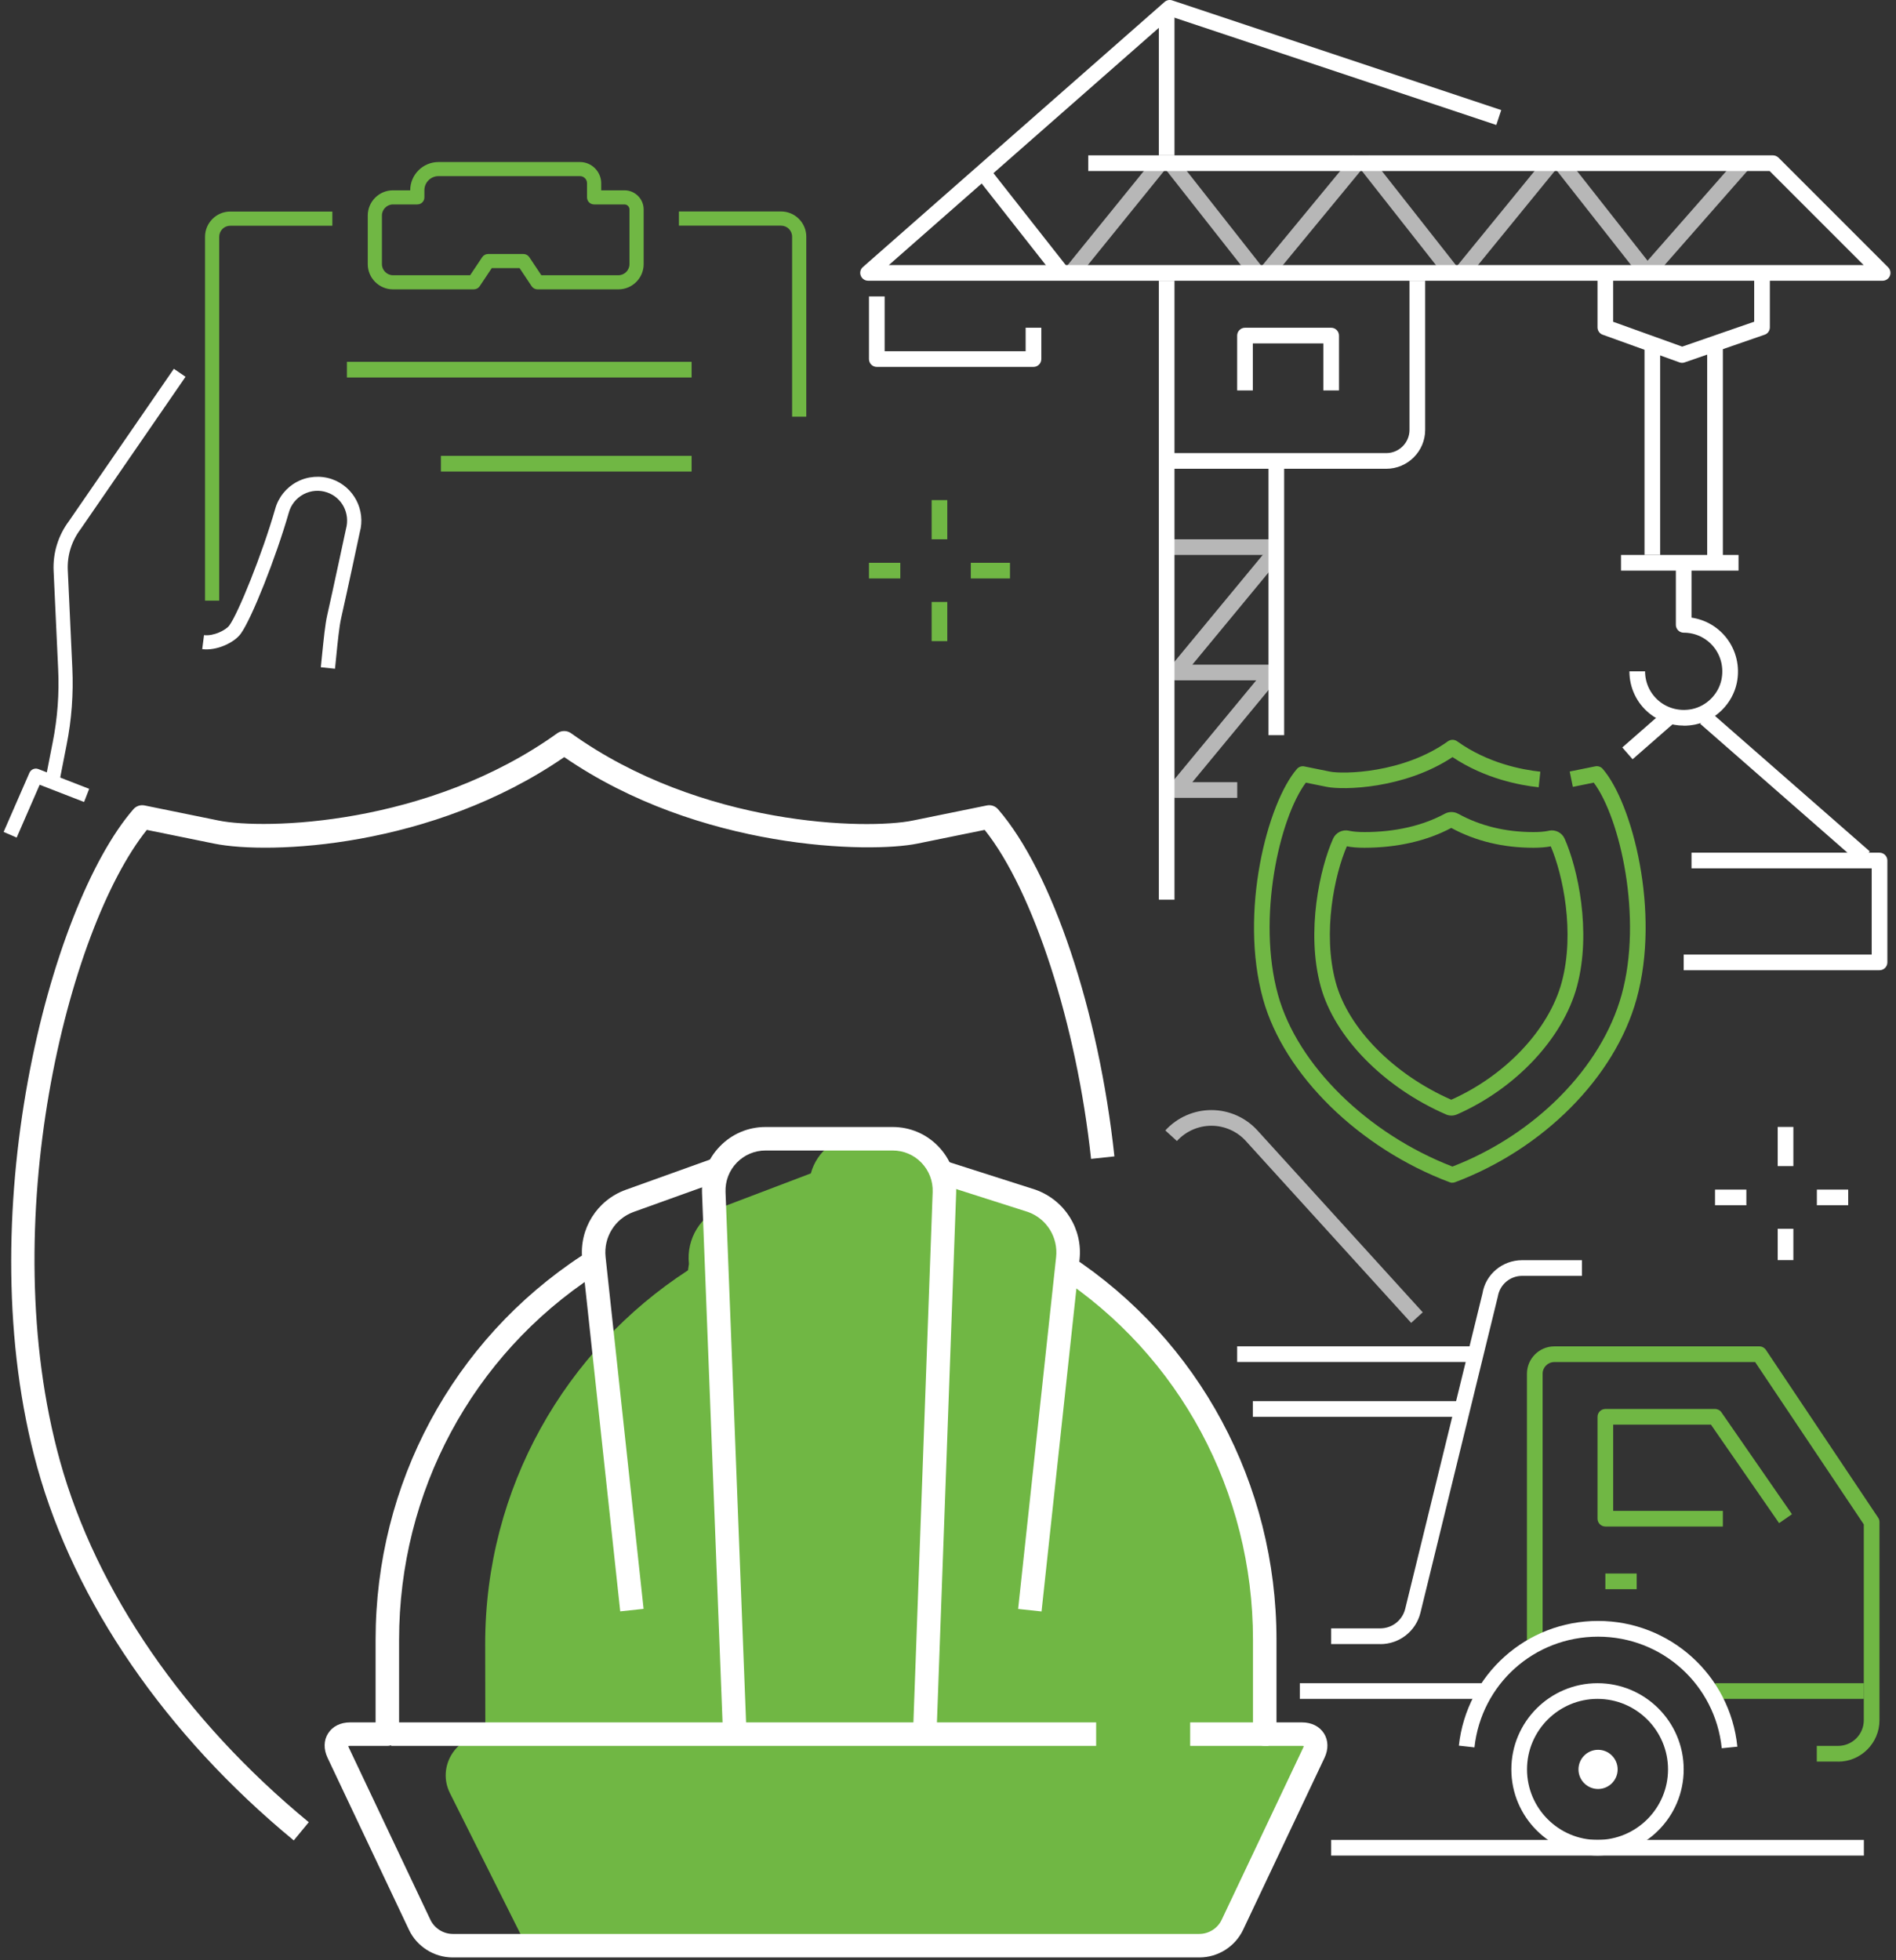 <svg xmlns="http://www.w3.org/2000/svg" width="296" height="306" viewBox="0 0 296 306" fill="none"><rect x="0" y="0" width="296" height="306" fill="#333333" stroke="none"/><g style="mix-blend-mode:overlay"><g clip-path="url(#clip0_15685_1708)"><path d="M45.855 287.274C25.896 270.825 11.684 250.156 5.826 229.071C-4.986 190.154 7.685 141.454 20.82 126.325C21.248 125.824 21.921 125.591 22.569 125.726L34.151 128.086C41.183 129.517 66.769 128.955 87.01 114.45C87.646 113.997 88.514 113.997 89.15 114.45C109.464 129.016 135.356 129.542 142.486 128.086L154.068 125.726C154.716 125.591 155.389 125.824 155.817 126.325C164.256 136.048 171.557 157.818 173.978 180.505L170.334 180.896C168.084 159.86 161.308 139.032 153.725 129.542L143.22 131.682C135.796 133.199 109.232 132.722 88.086 118.18C67.454 132.391 42.027 133.431 33.429 131.682L22.924 129.542C10.559 144.952 -0.925 190.986 9.373 228.08C15.035 248.443 28.819 268.464 48.203 284.437L45.867 287.274H45.855Z" fill="white"></path><path d="M187.407 304.25C190.905 304.25 191.627 301.596 193.18 298.477L202.805 277.294C203.833 275.228 204.505 273.784 204.334 272.855C204.175 271.925 201.252 271.51 198.953 271.522L197.033 256.112C196.996 231.627 188.19 210.518 169.062 198.19L168.377 197.187C168.793 193.249 166.482 189.543 162.764 188.198L148.772 183.147C147.843 179.698 144.687 177.142 140.933 177.154H134.402C130.647 177.166 127.516 179.722 126.587 183.159L113.134 188.271C109.428 189.629 107.116 193.347 107.557 197.285L107.41 198.288C88.319 210.677 75.709 232.214 75.746 256.699L75.77 270.91C71.172 270.91 68.188 275.778 70.243 279.899L81.188 301.755C81.983 303.345 83.61 304.348 85.396 304.348L187.42 304.274L187.407 304.25Z" fill="#70B744"></path><path d="M162.592 251.538L158.948 251.146L164.879 196.221C165.209 193.139 163.412 190.24 160.501 189.188L146.901 184.846L148.014 181.349L161.687 185.715C166.261 187.378 169.05 191.854 168.536 196.612L162.604 251.538H162.592Z" fill="white"></path><path d="M112.877 270.763L109.599 186.204C109.501 183.477 110.48 180.908 112.375 178.952C114.259 176.995 116.803 175.918 119.518 175.918H139.355C142.07 175.918 144.614 176.995 146.497 178.952C148.381 180.908 149.371 183.489 149.274 186.204L146.204 270.763L142.535 270.629L145.605 186.069C145.666 184.357 145.042 182.731 143.856 181.495C142.669 180.26 141.067 179.588 139.355 179.588H119.518C117.805 179.588 116.203 180.272 115.017 181.495C113.831 182.731 113.207 184.357 113.268 186.069L116.546 270.629L112.877 270.776V270.763Z" fill="white"></path><path d="M96.831 251.538L90.899 196.612C90.385 191.842 93.174 187.366 97.675 185.727L111.47 180.774L112.705 184.223L98.922 189.176C96.011 190.228 94.213 193.126 94.544 196.208L100.475 251.134L96.831 251.525V251.538Z" fill="white"></path><path d="M187.199 305.546H70.67C67.772 305.546 65.081 303.846 63.846 301.229L51.139 274.384C50.503 273.038 50.527 271.644 51.224 270.568C51.909 269.479 53.157 268.856 54.649 268.856H58.636V255.965C58.636 231.627 70.682 209.197 90.862 195.976L92.868 199.046C73.728 211.582 62.305 232.862 62.305 255.965V270.69C62.305 271.705 61.485 272.525 60.47 272.525H54.649C54.526 272.525 54.428 272.537 54.367 272.549C54.38 272.61 54.404 272.696 54.465 272.806L67.185 299.651C67.821 300.997 69.203 301.877 70.695 301.877H187.224C188.716 301.877 190.098 301.009 190.734 299.651L203.453 272.806C203.502 272.696 203.539 272.61 203.551 272.549C203.49 272.537 203.392 272.525 203.27 272.525H197.448C196.433 272.525 195.614 271.705 195.614 270.69V255.965C195.614 232.862 184.191 211.582 165.05 199.046L167.056 195.976C187.236 209.197 199.283 231.627 199.283 255.965V268.856H203.27C204.75 268.856 205.997 269.479 206.694 270.568C207.379 271.656 207.416 273.051 206.78 274.384L194.073 301.229C192.825 303.858 190.147 305.546 187.248 305.546H187.199Z" fill="white"></path><path d="M198.035 268.855H185.805V272.525H198.035V268.855Z" fill="white"></path><path d="M171.129 268.855H61.057V272.525H171.129V268.855Z" fill="white"></path><path d="M147.891 78.065H145.445V84.18H147.891V78.065Z" fill="#70B744"></path><path d="M147.891 93.964H145.445V100.079H147.891V93.964Z" fill="#70B744"></path><path d="M140.553 87.849H135.661V90.295H140.553V87.849Z" fill="#70B744"></path><path d="M157.676 87.849H151.561V90.295H157.676V87.849Z" fill="#70B744"></path><path d="M279.977 175.906H277.531V182.021H279.977V175.906Z" fill="white"></path><path d="M279.977 191.805H277.531V196.697H279.977V191.805Z" fill="white"></path><path d="M272.639 185.69H267.747V188.136H272.639V185.69Z" fill="white"></path><path d="M288.539 185.69H283.646V188.136H288.539V185.69Z" fill="white"></path><path d="M290.984 287.201H207.819V289.647H290.984V287.201Z" fill="white"></path><path d="M286.961 274.971H283.634V272.525H286.961C289.175 272.525 290.973 270.727 290.973 268.513V237.95L274.009 212.609H242.663C241.648 212.609 240.829 213.429 240.829 214.444V256.638H238.383V214.444C238.383 212.083 240.303 210.163 242.663 210.163H274.67C275.073 210.163 275.465 210.371 275.685 210.701L293.211 236.898C293.345 237.094 293.419 237.339 293.419 237.583V268.525C293.419 272.084 290.52 274.983 286.961 274.983V274.971Z" fill="#70B744"></path><path d="M268.97 238.28H250.625C249.952 238.28 249.402 237.73 249.402 237.057V221.158C249.402 220.485 249.952 219.935 250.625 219.935H267.747C268.151 219.935 268.53 220.131 268.75 220.461L279.757 236.36L277.751 237.754L267.111 222.381H251.848V235.834H268.97V238.28Z" fill="#70B744"></path><path d="M249.402 289.647C241.978 289.647 235.949 283.617 235.949 276.194C235.949 268.77 241.978 262.74 249.402 262.74C256.826 262.74 262.855 268.77 262.855 276.194C262.855 283.617 256.826 289.647 249.402 289.647ZM249.402 265.187C243.336 265.187 238.395 270.127 238.395 276.194C238.395 282.26 243.336 287.201 249.402 287.201C255.468 287.201 260.409 282.26 260.409 276.194C260.409 270.127 255.468 265.187 249.402 265.187Z" fill="white"></path><path d="M255.517 245.618H250.625V248.064H255.517V245.618Z" fill="#70B744"></path><path d="M249.488 279.251C251.176 279.251 252.545 277.882 252.545 276.194C252.545 274.505 251.176 273.136 249.488 273.136C247.799 273.136 246.43 274.505 246.43 276.194C246.43 277.882 247.799 279.251 249.488 279.251Z" fill="white"></path><path d="M231.668 262.74H202.927V265.187H231.668V262.74Z" fill="white"></path><path d="M215.488 256.626H207.819V254.18H215.488C217.334 254.18 218.937 252.92 219.377 251.134L231.448 201.871C231.937 198.911 234.542 196.71 237.636 196.71H246.968V199.156H237.636C235.753 199.156 234.163 200.501 233.845 202.36L221.762 251.721C221.052 254.62 218.472 256.638 215.5 256.638L215.488 256.626Z" fill="white"></path><path d="M290.984 262.74H267.747V265.187H290.984V262.74Z" fill="#70B744"></path><path d="M229.834 210.151H193.143V212.597H229.834V210.151Z" fill="white"></path><path d="M227.388 218.712H195.589V221.158H227.388V218.712Z" fill="white"></path><path d="M268.799 272.904C267.784 262.973 259.492 255.476 249.488 255.476C239.484 255.476 231.265 262.912 230.189 272.757L227.755 272.488C228.966 261.395 238.31 253.018 249.488 253.018C260.666 253.018 270.096 261.456 271.233 272.647L268.799 272.892V272.904Z" fill="white"></path><path d="M220.306 206.494L194.501 178.108C193.131 176.591 191.162 175.723 189.12 175.723C187.077 175.723 185.12 176.591 183.738 178.108L181.928 176.457C183.763 174.439 186.38 173.277 189.12 173.277C191.859 173.277 194.476 174.439 196.311 176.457L222.117 204.843L220.306 206.494Z" fill="#B7B7B7"></path><path d="M199.258 84.18H182.136V86.626H199.258V84.18Z" fill="#B7B7B7"></path><path d="M199.258 106.194H183.543C183.066 106.194 182.638 105.925 182.442 105.497C182.246 105.069 182.307 104.568 182.601 104.201L198.194 85.342L200.078 86.895L186.148 103.748H199.271V106.194H199.258Z" fill="#B7B7B7"></path><path d="M193.143 124.54H183.543C183.066 124.54 182.638 124.271 182.442 123.843C182.246 123.415 182.307 122.913 182.601 122.546L198.194 103.687L200.078 105.24L186.148 122.094H193.155V124.54H193.143Z" fill="#B7B7B7"></path><path d="M154.036 25.683L152.114 27.195L164.492 42.931L166.415 41.419L154.036 25.683Z" fill="white"></path><path d="M180.557 24.245L166.638 41.427L168.539 42.966L182.457 25.785L180.557 24.245Z" fill="#B7B7B7"></path><path d="M183.477 24.403L181.555 25.915L194.939 42.929L196.861 41.417L183.477 24.403Z" fill="#B7B7B7"></path><path d="M211.261 24.224L197.092 41.406L198.979 42.962L213.149 25.78L211.261 24.224Z" fill="#B7B7B7"></path><path d="M213.798 24.232L211.876 25.744L225.396 42.931L227.319 41.419L213.798 24.232Z" fill="#B7B7B7"></path><path d="M241.443 24.397L227.554 41.414L229.449 42.961L243.338 25.944L241.443 24.397Z" fill="#B7B7B7"></path><path d="M244.428 24.437L242.505 25.949L255.886 42.965L257.809 41.453L244.428 24.437Z" fill="#B7B7B7"></path><path d="M271.55 24.382L256.598 41.395L258.435 43.01L273.387 25.997L271.55 24.382Z" fill="#B7B7B7"></path><path d="M216.417 73.173H182.136C181.463 73.173 180.913 72.623 180.913 71.95V43.821H183.359V70.727H216.417C218.423 70.727 220.05 69.1 220.05 67.095V43.821H222.496V67.095C222.496 70.446 219.768 73.173 216.417 73.173Z" fill="white"></path><path d="M293.908 43.821H135.527C135.013 43.821 134.561 43.503 134.377 43.026C134.194 42.549 134.328 42.011 134.72 41.68L181.806 0.306C182.136 0.012 182.589 -0.073 183.004 0.061L234.371 17.183L233.601 19.507L182.894 2.605L138.768 41.374H290.948L276.272 26.698H169.894V24.252H276.785C277.116 24.252 277.421 24.387 277.654 24.607L294.776 41.729C295.131 42.084 295.228 42.61 295.045 43.062C294.862 43.515 294.409 43.821 293.92 43.821H293.908Z" fill="white"></path><path d="M259.186 53.605H256.74V86.626H259.186V53.605Z" fill="white"></path><path d="M268.97 53.605H266.524V87.849H268.97V53.605Z" fill="white"></path><path d="M200.481 71.95H198.035V114.756H200.481V71.95Z" fill="white"></path><path d="M183.359 71.95H180.913V140.439H183.359V71.95Z" fill="white"></path><path d="M183.359 2.238H180.913V24.252H183.359V2.238Z" fill="white"></path><path d="M262.868 113.263C260.923 113.263 259.04 112.603 257.511 111.368C255.517 109.753 254.38 107.356 254.38 104.788H256.826C256.826 106.61 257.633 108.322 259.052 109.472C260.471 110.622 262.329 111.062 264.164 110.683C266.427 110.206 268.273 108.371 268.75 106.097C269.129 104.262 268.689 102.403 267.54 100.984C266.39 99.566 264.678 98.758 262.855 98.758C262.183 98.758 261.632 98.208 261.632 97.535V87.861H264.078V96.41C266.17 96.716 268.078 97.78 269.435 99.456C271.05 101.449 271.673 104.054 271.147 106.61C270.475 109.814 267.882 112.42 264.665 113.092C264.066 113.214 263.467 113.276 262.868 113.276V113.263Z" fill="white"></path><path d="M293.43 151.446H262.855V149H292.207V135.547H264.078V133.101H293.43C294.103 133.101 294.653 133.651 294.653 134.324V150.223C294.653 150.896 294.103 151.446 293.43 151.446Z" fill="white"></path><path d="M259.61 111.125L253.269 116.674L254.879 118.515L261.221 112.966L259.61 111.125Z" fill="white"></path><path d="M267.04 111.138L265.429 112.978L290.297 134.741L291.908 132.9L267.04 111.138Z" fill="white"></path><path d="M161.345 57.274H136.885C136.212 57.274 135.662 56.723 135.662 56.051V46.267H138.108V54.828H160.122V51.159H162.568V56.051C162.568 56.723 162.018 57.274 161.345 57.274Z" fill="white"></path><path d="M209.042 60.943H206.596V53.605H195.589V60.943H193.143V52.382C193.143 51.709 193.693 51.159 194.366 51.159H207.819C208.492 51.159 209.042 51.709 209.042 52.382V60.943Z" fill="white"></path><path d="M271.417 86.626H253.071V89.072H271.417V86.626Z" fill="white"></path><path d="M262.61 56.638C262.476 56.638 262.329 56.613 262.195 56.565L250.209 52.247C249.72 52.076 249.402 51.611 249.402 51.098V42.598H251.848V50.229L262.623 54.106L273.862 50.217V42.598H276.308V51.098C276.308 51.623 275.978 52.088 275.489 52.247L263.014 56.565C262.879 56.613 262.745 56.638 262.61 56.638Z" fill="white"></path><path d="M226.58 174.133C226.287 174.133 225.993 174.072 225.724 173.949C216.001 169.706 208.333 161.866 206.18 153.965C203.856 145.404 206.07 135.486 208.125 130.899C208.541 129.97 209.568 129.456 210.559 129.664L210.718 129.701C211.317 129.823 212.087 129.884 213.029 129.884C217.774 129.884 222.104 128.894 225.553 127.022C226.213 126.668 226.984 126.668 227.644 127.022C231.093 128.918 235.043 129.884 239.397 129.884C240.327 129.884 241.085 129.823 241.672 129.701L241.831 129.664C242.822 129.456 243.849 129.97 244.265 130.912C246.307 135.486 248.497 145.404 246.197 153.965C244.02 162.05 236.67 169.901 227.473 173.949C227.192 174.072 226.898 174.133 226.592 174.133H226.58ZM210.265 132.11C208.382 136.452 206.413 145.514 208.528 153.329C210.485 160.509 217.554 167.7 226.568 171.662C235.056 167.883 241.819 160.704 243.812 153.329C245.916 145.514 243.971 136.452 242.1 132.11C241.354 132.257 240.437 132.33 239.373 132.33C234.664 132.33 230.359 131.291 226.568 129.236C222.789 131.254 218.105 132.33 213.005 132.33C211.928 132.33 210.999 132.257 210.253 132.098L210.265 132.11Z" fill="#70B744"></path><path d="M226.776 184.627C226.629 184.627 226.482 184.602 226.348 184.553C212.185 179.245 200.469 167.761 197.191 155.971C193.412 142.384 197.876 125.335 202.475 120.027C202.768 119.697 203.208 119.538 203.636 119.635L207.624 120.443C209.654 120.858 219.034 120.736 226.054 115.71C226.482 115.404 227.057 115.404 227.485 115.71C232.292 119.158 237.685 120.161 240.474 120.455L240.217 122.889C237.331 122.583 231.839 121.568 226.764 118.18C219.254 123.158 209.678 123.353 207.134 122.827L203.869 122.167C199.735 127.695 196.201 143.35 199.527 155.311C202.572 166.257 213.482 176.97 226.751 182.095C239.679 177.105 250.013 166.636 253.156 155.311C256.483 143.35 252.949 127.695 248.815 122.167L245.549 122.827L245.06 120.43L249.047 119.623C249.475 119.538 249.928 119.684 250.209 120.015C254.82 125.322 259.272 142.371 255.492 155.959C252.117 168.128 240.987 179.343 227.155 184.541C227.021 184.59 226.874 184.614 226.727 184.614L226.776 184.627Z" fill="#70B744"></path><path d="M125.877 65.04H123.663V36.947C123.663 35.993 122.893 35.223 121.939 35.223H105.991V33.009H121.939C124.104 33.009 125.877 34.77 125.877 36.947V65.04Z" fill="#70B744"></path><path d="M34.224 93.757H32.011V36.96C32.011 34.795 33.772 33.022 35.949 33.022H51.885V35.235H35.949C34.995 35.235 34.224 36.006 34.224 36.96V93.757Z" fill="#70B744"></path><path d="M96.537 45.166H83.915C83.549 45.166 83.206 44.983 82.998 44.677L81.115 41.852H76.773L74.889 44.677C74.682 44.983 74.339 45.166 73.972 45.166H61.351C59.174 45.166 57.413 43.393 57.413 41.228V33.645C57.413 31.468 59.186 29.707 61.351 29.707H64.041C64.041 27.273 66.023 25.292 68.456 25.292H90.544C92.366 25.292 93.859 26.784 93.859 28.606V29.707H97.491C99.142 29.707 100.487 31.052 100.487 32.703V41.228C100.487 43.405 98.714 45.166 96.549 45.166H96.537ZM84.502 42.965H96.537C97.491 42.965 98.274 42.182 98.274 41.228V32.703C98.274 32.263 97.919 31.909 97.479 31.909H92.746C92.134 31.909 91.645 31.419 91.645 30.808V28.594C91.645 27.983 91.143 27.493 90.544 27.493H68.456C67.246 27.493 66.255 28.484 66.255 29.695V30.808C66.255 31.419 65.766 31.909 65.154 31.909H61.363C60.409 31.909 59.626 32.691 59.626 33.645V41.228C59.626 42.182 60.409 42.965 61.363 42.965H73.397L75.281 40.139C75.489 39.834 75.831 39.65 76.198 39.65H81.714C82.081 39.65 82.423 39.834 82.631 40.139L84.515 42.965H84.502Z" fill="#70B744"></path><path d="M2.597 130.741L0.567 129.86L4.591 120.638C4.823 120.1 5.447 119.831 5.997 120.051L13.922 123.133L13.127 125.188L6.193 122.497L2.597 130.753V130.741Z" fill="white"></path><path d="M9.336 121.702L7.171 121.274L8.235 115.844C8.981 112.089 9.263 108.249 9.079 104.421L8.37 89.121C8.235 86.333 9.092 83.556 10.779 81.318L27.143 57.567L28.965 58.815L12.577 82.603C11.171 84.462 10.473 86.724 10.584 89.011L11.293 104.311C11.476 108.31 11.183 112.334 10.4 116.26L9.336 121.69V121.702Z" fill="white"></path><path d="M52.288 104.385L50.087 104.152L50.27 102.342C50.539 99.713 50.759 97.438 51.09 96.007C51.897 92.472 53.988 82.664 54.013 82.566C54.685 80.132 53.389 77.662 51.077 76.867C49.854 76.439 48.546 76.549 47.396 77.148C46.246 77.76 45.427 78.775 45.085 80.034C43.067 87.054 39.288 96.582 37.588 98.918C36.597 100.287 33.87 101.621 31.57 101.327L31.852 99.138C33.344 99.334 35.276 98.355 35.802 97.633C37.196 95.713 40.914 86.553 42.957 79.459C43.446 77.649 44.693 76.096 46.357 75.216C48.02 74.335 50.001 74.176 51.799 74.787C55.224 75.962 57.131 79.618 56.165 83.104C56.165 83.141 54.062 92.962 53.254 96.508C52.961 97.805 52.728 100.116 52.484 102.562L52.3 104.385H52.288Z" fill="white"></path><path d="M107.972 56.479H54.16V58.925H107.972V56.479Z" fill="#70B744"></path><path d="M107.972 71.155H68.835V73.601H107.972V71.155Z" fill="#70B744"></path></g></g><defs><clipPath id="clip0_15685_1708"><rect width="294.564" height="305.546" fill="white" transform="translate(0.567)"></rect></clipPath></defs></svg>